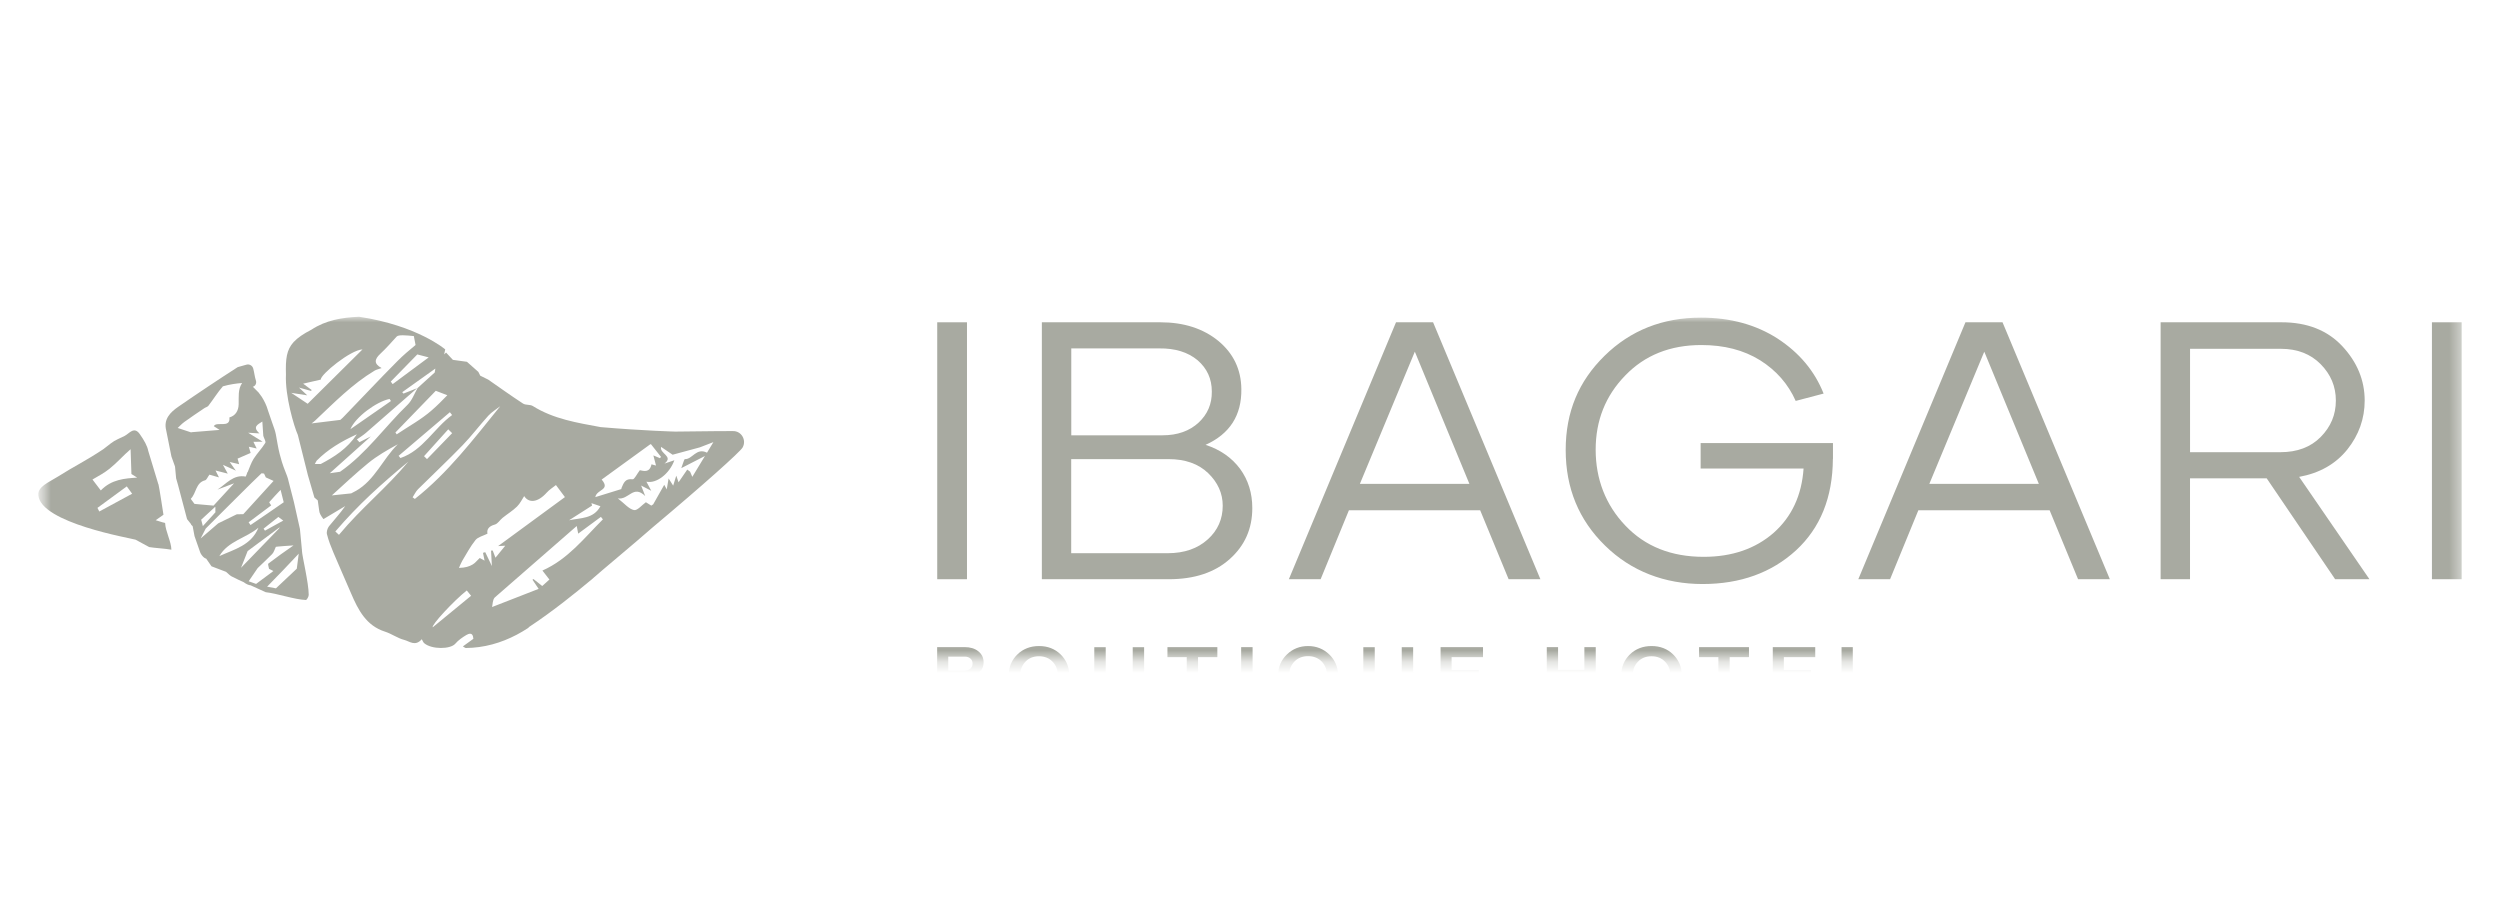 <svg width="221" height="81" viewBox="0 0 221 81" fill="none" xmlns="http://www.w3.org/2000/svg">
<mask id="mask0_2001_490" style="mask-type:luminance" maskUnits="userSpaceOnUse" x="3" y="24" width="215" height="35">
<path d="M217.613 24H3.387V58.306H217.613V24Z" fill="white"/>
</mask>
<g mask="url(#mask0_2001_490)">
<g filter="url(#filter0_d_2001_490)">
<path d="M85.481 24.49H82.851V47.203H85.481V24.49Z" fill="#A8AAA1"/>
<mask id="mask1_2001_490" style="mask-type:luminance" maskUnits="userSpaceOnUse" x="3" y="24" width="215" height="35">
<path d="M217.613 24H3.387V58.306H217.613V24Z" fill="white"/>
</mask>
<g mask="url(#mask1_2001_490)">
<path d="M106.768 43.683C107.657 42.876 108.089 41.877 108.089 40.706C108.089 39.612 107.653 38.646 106.798 37.822C105.942 36.998 104.766 36.586 103.295 36.586H94.694V44.903H103.229C104.696 44.903 105.876 44.491 106.762 43.683M94.701 26.799V34.481H102.767C104.088 34.481 105.155 34.101 105.961 33.355C106.751 32.612 107.138 31.707 107.125 30.614C107.125 29.488 106.705 28.57 105.866 27.844C105.01 27.13 103.88 26.783 102.479 26.799H94.701ZM109.623 37.446C110.35 38.445 110.703 39.599 110.703 40.913C110.703 42.736 110.043 44.225 108.718 45.412C107.396 46.599 105.605 47.203 103.328 47.203H92.1V24.49H102.571C104.653 24.49 106.365 25.045 107.703 26.138C109.041 27.247 109.718 28.671 109.735 30.397C109.768 32.71 108.718 34.357 106.573 35.324C107.882 35.752 108.896 36.466 109.623 37.446Z" fill="#A8AAA1"/>
</g>
<path d="M129.896 38.775L125.071 27.088L120.213 38.775H129.896ZM130.846 41.105H119.245L116.744 47.203H113.935L123.409 24.487H126.683L136.17 47.2H133.361L130.844 41.101L130.846 41.105Z" fill="#A8AAA1"/>
<mask id="mask2_2001_490" style="mask-type:luminance" maskUnits="userSpaceOnUse" x="3" y="24" width="215" height="35">
<path d="M217.613 24H3.387V58.306H217.613V24Z" fill="white"/>
</mask>
<g mask="url(#mask2_2001_490)">
<path d="M162.027 36.557C162.01 39.979 160.913 42.671 158.769 44.65C156.608 46.629 153.848 47.628 150.508 47.628C147.167 47.628 144.2 46.502 141.893 44.238C139.57 41.974 138.407 39.155 138.407 35.781C138.407 32.408 139.553 29.699 141.844 27.451C144.133 25.203 146.975 24.078 150.362 24.078C152.959 24.078 155.22 24.697 157.139 25.93C159.059 27.182 160.414 28.797 161.207 30.792L158.739 31.441C158.078 29.952 157.027 28.749 155.593 27.847C154.139 26.945 152.415 26.501 150.399 26.501C147.639 26.501 145.396 27.403 143.671 29.193C141.929 30.984 141.057 33.17 141.057 35.752C141.057 38.334 141.929 40.631 143.687 42.467C145.429 44.303 147.739 45.224 150.61 45.224C153.112 45.224 155.177 44.51 156.789 43.103C158.385 41.691 159.274 39.791 159.436 37.416H150.336V35.168H162.034V36.563L162.027 36.557Z" fill="#A8AAA1"/>
</g>
<path d="M180.234 38.775L175.41 27.088L170.552 38.775H180.234ZM181.186 41.105H169.584L167.083 47.203H164.274L173.748 24.487H177.022L186.509 47.2H183.7L181.183 41.101L181.186 41.105Z" fill="#A8AAA1"/>
<mask id="mask3_2001_490" style="mask-type:luminance" maskUnits="userSpaceOnUse" x="3" y="24" width="215" height="35">
<path d="M217.613 24H3.387V58.306H217.613V24Z" fill="white"/>
</mask>
<g mask="url(#mask3_2001_490)">
<path d="M193.6 35.973H201.603C203.07 35.973 204.267 35.528 205.152 34.627C206.041 33.725 206.49 32.664 206.49 31.412C206.49 30.16 206.037 29.099 205.152 28.198C204.267 27.296 203.087 26.835 201.636 26.835H193.6V35.973ZM200.374 38.282H193.597V47.2H190.999V24.49H201.696C203.939 24.49 205.73 25.187 207.052 26.595C208.373 28.006 209.038 29.622 209.038 31.409C209.038 33.008 208.522 34.452 207.505 35.733C206.474 37.017 205.052 37.825 203.245 38.156L209.457 47.2H206.424L200.374 38.282Z" fill="#A8AAA1"/>
</g>
<path d="M217.613 24.49H214.983V47.203H217.613V24.49Z" fill="#A8AAA1"/>
<mask id="mask4_2001_490" style="mask-type:luminance" maskUnits="userSpaceOnUse" x="3" y="24" width="215" height="35">
<path d="M217.613 24H3.387V58.306H217.613V24Z" fill="white"/>
</mask>
<g mask="url(#mask4_2001_490)">
<path d="M42.834 45.558C42.563 45.412 42.405 45.328 42.405 45.328C42.144 45.574 41.989 45.785 41.78 45.902C41.483 46.077 41.146 46.187 40.571 46.204C40.667 45.996 40.743 45.779 40.858 45.584C41.238 44.958 41.582 44.3 42.038 43.735C42.26 43.466 42.702 43.375 43.092 43.177C43.02 42.827 43.181 42.519 43.746 42.37C44.008 42.298 44.189 41.967 44.431 41.776C44.85 41.438 45.319 41.156 45.703 40.78C45.983 40.508 46.155 40.128 46.337 39.855C46.75 40.491 47.533 40.439 48.333 39.544C48.561 39.285 48.872 39.1 49.146 38.879C49.404 39.226 49.661 39.567 49.939 39.943C47.874 41.458 45.96 42.859 44.034 44.274L44.665 44.241C44.344 44.634 44.06 44.984 43.799 45.302C43.766 45.211 43.66 44.938 43.555 44.666L43.409 44.672L43.482 46.038C43.234 45.522 43.062 45.169 42.894 44.812C42.828 44.831 42.762 44.851 42.696 44.87C42.735 45.065 42.775 45.256 42.834 45.552M41.265 48.199C41.39 48.351 41.519 48.507 41.645 48.666C40.511 49.597 39.381 50.524 38.251 51.455C38.106 51.274 40.112 49.107 41.265 48.195M29.964 43.281C29.858 43.18 29.749 43.08 29.643 42.983C31.719 40.563 33.701 38.798 36.1 36.806C34.111 39.197 32 40.835 29.961 43.281M61.012 37.708C61.002 37.685 60.966 37.672 60.754 37.51C60.486 37.9 60.225 38.276 59.984 38.633C59.944 38.522 59.892 38.363 59.783 38.049C59.667 38.422 59.594 38.655 59.508 38.931C59.376 38.727 59.287 38.581 59.105 38.295C59.032 38.727 58.99 38.98 58.94 39.262C58.838 39.077 58.752 38.921 58.719 38.856C58.405 39.408 58.101 39.953 57.744 40.582L57.575 40.696C57.41 40.592 57.248 40.491 57.096 40.397C56.752 40.641 56.339 41.153 56.045 41.091C55.583 40.994 55.203 40.508 54.618 40.057C55.58 40.219 55.983 38.808 57.037 39.852C56.881 39.45 56.809 39.262 56.676 38.921C57.02 39.1 57.209 39.197 57.572 39.385C57.374 39.012 57.271 38.821 57.142 38.581C58.011 38.779 59.185 37.893 59.614 36.686C59.264 36.806 59.003 36.894 58.738 36.982C59.584 36.336 58.276 36.09 58.441 35.506C58.801 35.752 59.115 35.963 59.459 36.197L61.861 35.548C62.251 35.395 62.644 35.246 63.064 35.084L62.499 36.018C61.557 35.535 61.207 36.618 60.546 36.586C60.477 36.583 60.394 36.952 60.225 37.384C61.025 36.975 61.627 36.664 62.317 36.31L61.2 38.153C61.141 38.013 61.081 37.867 61.008 37.705M50.983 42.499C51.039 42.791 51.079 42.995 51.112 43.174C51.796 42.668 52.457 42.181 53.121 41.691C53.181 41.763 53.237 41.837 53.296 41.912C51.651 43.544 50.23 45.425 47.95 46.437C48.181 46.736 48.376 46.982 48.568 47.232C48.366 47.413 48.178 47.582 47.933 47.803C47.699 47.618 47.428 47.404 47.157 47.187C47.127 47.209 47.1 47.229 47.071 47.248C47.259 47.53 47.451 47.809 47.616 48.056C46.281 48.575 44.953 49.091 43.499 49.661C43.555 49.438 43.538 49.032 43.733 48.821L50.983 42.499ZM52.341 40.696C52.321 40.624 52.301 40.55 52.282 40.478C52.526 40.563 52.767 40.647 53.078 40.751C52.464 41.883 51.313 41.773 50.306 41.99C50.983 41.555 51.66 41.124 52.341 40.692M57.542 35.262C57.84 35.639 58.137 36.012 58.434 36.391C58.405 36.427 58.372 36.466 58.339 36.502C58.17 36.43 57.998 36.359 57.757 36.258C57.843 36.583 57.916 36.868 57.992 37.154C57.856 37.118 57.724 37.082 57.592 37.047C57.43 37.835 56.875 37.624 56.561 37.566C56.3 37.909 56.075 38.393 55.923 38.37C55.256 38.276 55.123 38.717 54.938 39.148C54.925 39.174 54.938 39.23 54.928 39.233C54.198 39.463 53.468 39.687 52.625 39.946C52.754 39.233 54 39.346 53.187 38.393C54.628 37.345 56.039 36.32 57.456 35.295L57.545 35.256L57.542 35.262ZM36.672 40.105C36.602 40.057 36.54 40.011 36.474 39.963C36.632 39.723 36.754 39.45 36.949 39.252C38.258 37.952 39.606 36.693 40.888 35.366C41.691 34.539 42.388 33.602 43.168 32.748C43.469 32.418 43.869 32.184 44.222 31.908C41.856 34.828 39.593 37.809 36.672 40.105ZM39.97 34.292C39.229 35.058 38.489 35.82 37.746 36.586C37.66 36.498 37.571 36.414 37.485 36.326C38.199 35.535 38.912 34.743 39.626 33.952C39.742 34.069 39.854 34.179 39.97 34.292ZM35.4 36.492C35.347 36.424 35.294 36.362 35.238 36.294C36.748 35.009 38.258 33.725 39.768 32.44C39.834 32.525 39.9 32.609 39.966 32.69C38.36 33.858 37.395 35.814 35.396 36.492M32.782 34.578C32.323 34.811 32.049 34.951 31.771 35.09C31.699 35.006 31.623 34.925 31.55 34.844C31.814 34.653 32.095 34.484 32.343 34.27C33.856 32.959 35.363 31.639 36.873 30.316C36.47 30.475 36.07 30.637 35.667 30.793C35.631 30.753 35.595 30.708 35.558 30.669C36.533 29.972 37.511 29.274 38.486 28.58L38.43 28.927C37.924 29.385 37.419 29.842 36.913 30.303C36.629 30.802 36.427 31.393 36.034 31.775C34.018 33.725 32.383 36.093 30.06 37.705L29.151 37.835C30.324 36.784 31.52 35.71 32.782 34.578ZM30.975 33.942C31.421 32.862 33.282 31.506 34.438 31.266C34.478 31.324 34.521 31.389 34.56 31.451C33.417 32.242 32.274 33.04 30.975 33.942ZM28.351 37.02L27.829 37.014L27.991 36.725C28.973 35.73 30.175 35.013 31.547 34.39C30.701 35.671 29.547 36.391 28.355 37.017M27.872 33.164C29.541 31.59 31.144 29.946 33.113 28.765C33.278 28.668 33.477 28.629 33.734 28.538C33.017 28.149 33.11 27.75 33.622 27.273C34.131 26.799 34.593 26.267 35.066 25.752C35.228 25.576 35.905 25.641 36.583 25.709L36.735 26.498C36.183 26.952 35.641 27.409 35.139 27.915C33.5 29.56 31.92 31.26 30.301 32.924C30.238 32.985 30.166 33.057 30.086 33.118L27.542 33.43C27.657 33.345 27.77 33.261 27.876 33.164M32.046 26.887C30.42 28.496 28.797 30.105 27.198 31.694C26.729 31.38 26.349 31.13 25.747 30.728C26.326 30.818 26.693 30.877 27.159 30.948C26.95 30.75 26.785 30.598 26.431 30.261C26.947 30.407 27.225 30.481 27.499 30.559C27.515 30.53 27.532 30.504 27.549 30.475C27.343 30.322 27.139 30.17 26.798 29.917C27.39 29.777 27.866 29.667 28.355 29.557C28.318 29.115 30.982 26.932 32.046 26.887ZM37.898 27.591C36.837 28.379 35.773 29.171 34.712 29.956C34.656 29.881 34.6 29.806 34.544 29.732C35.327 28.93 36.11 28.129 36.89 27.331L37.898 27.594V27.591ZM31.454 39.398C31.418 39.431 31.378 39.463 31.342 39.499C31.378 39.466 31.418 39.434 31.454 39.398C31.316 39.47 31.18 39.541 31.044 39.615L29.333 39.794C30.39 38.834 31.431 37.857 32.528 36.956C33.331 36.297 34.243 35.778 35.168 35.272C33.837 36.57 33.136 38.454 31.454 39.401M39.543 30.938C39.097 31.402 38.645 31.856 38.162 32.275C37.224 33.096 36.107 33.696 35.069 34.396C35.029 34.341 34.993 34.286 34.954 34.231C36.13 33.014 37.306 31.801 38.522 30.546L39.543 30.938ZM65.641 35.567C66.021 34.915 65.542 34.088 64.792 34.108C64.792 34.108 63.06 34.101 59.687 34.153C59.687 34.153 56.957 34.085 53.101 33.757C51.036 33.371 48.954 33.053 47.104 31.895C46.859 31.74 46.473 31.831 46.231 31.672C45.138 30.958 44.074 30.192 43.162 29.56L42.454 29.209C42.398 29.096 42.342 28.986 42.286 28.875L41.278 27.983C40.756 27.912 40.392 27.86 40.032 27.811L40.052 27.785C40.052 27.785 40.036 27.799 40.026 27.805C40.026 27.805 40.026 27.805 40.022 27.808H40.016C40.016 27.808 40.022 27.805 40.026 27.802C39.828 27.591 39.629 27.377 39.434 27.166C39.375 27.221 39.319 27.273 39.263 27.328C39.295 27.163 39.332 27.004 39.358 26.887C39.358 26.887 36.916 24.785 31.745 24C30.255 24.062 28.801 24.302 27.529 25.145C26.808 25.515 26.316 25.855 25.976 26.219C25.962 26.222 25.952 26.229 25.939 26.232C25.946 26.232 25.952 26.235 25.959 26.235C25.321 26.932 25.239 27.74 25.278 29.096C25.186 30.981 25.995 33.715 26.329 34.448L27.218 38.007L27.793 39.982C27.892 40.066 27.991 40.151 28.09 40.238L28.219 41.156C28.236 41.357 28.358 41.588 28.593 41.889C29.23 41.507 29.875 41.121 30.519 40.738C30.066 41.39 29.551 41.938 29.082 42.522C28.943 42.697 28.85 43.018 28.903 43.226C29.042 43.781 29.25 44.316 29.472 44.841C29.98 46.048 30.519 47.242 31.031 48.445C31.666 49.931 32.379 51.312 34.035 51.838C34.62 52.023 35.148 52.422 35.733 52.568C36.193 52.681 36.705 53.181 37.286 52.506C37.359 52.63 37.405 52.782 37.505 52.863C38.169 53.421 39.811 53.405 40.244 52.908C40.511 52.597 40.865 52.351 41.215 52.14C41.747 51.825 41.823 52.195 41.846 52.471C41.486 52.73 41.228 52.918 40.918 53.142C41.08 53.236 41.126 53.285 41.169 53.285C42.785 53.269 44.285 52.844 45.683 52.107C46.013 51.932 46.34 51.741 46.658 51.533C46.704 51.504 46.743 51.462 46.783 51.416C48.829 50.07 50.937 48.367 52.179 47.323C52.196 47.316 52.209 47.306 52.222 47.297C52.325 47.206 52.427 47.118 52.526 47.028C52.936 46.68 53.204 46.447 53.273 46.385C53.739 45.99 54.212 45.594 54.677 45.198C55.702 44.332 56.729 43.469 57.737 42.584C62.162 38.873 65.407 35.966 65.645 35.564" fill="#A8AAA1"/>
<path d="M8.909 39.353L8.175 38.389C8.723 38.075 9.236 37.793 9.682 37.436C10.343 36.91 10.901 36.258 11.545 35.71L11.618 37.903C11.803 38.023 11.945 38.111 12.124 38.221C11.033 38.295 9.867 38.367 8.912 39.353M8.776 41.218C8.727 41.111 8.671 41.004 8.614 40.897C9.48 40.261 10.343 39.629 11.208 38.996L11.681 39.645C10.713 40.17 9.748 40.696 8.776 41.218ZM14.599 42.243C14.599 42.224 14.483 42.188 14.41 42.185L13.763 41.987L14.45 41.504C14.45 41.504 14.073 39.032 14.011 38.821C14.011 38.814 14.001 38.805 13.994 38.795L13.105 35.859C13.026 35.431 12.755 34.941 12.361 34.38C11.853 33.657 11.45 34.309 11.02 34.533C10.61 34.743 10.158 34.906 9.804 35.188C9.606 35.347 9.355 35.525 9.13 35.71C7.484 36.803 6.602 37.189 5.115 38.133C4.329 38.633 3.314 39.009 3.39 39.781C3.595 42.233 11.582 43.579 11.985 43.709L13.188 44.361C13.588 44.436 14.618 44.494 15.15 44.592C15.147 43.904 14.615 42.931 14.599 42.243Z" fill="#A8AAA1"/>
<path d="M17.186 40.537C17.077 40.381 16.852 40.105 16.868 40.089C17.361 39.606 17.295 38.665 18.131 38.458C18.266 38.422 18.352 38.175 18.511 37.961C18.656 38 18.944 38.084 19.357 38.201C19.234 37.961 19.168 37.825 19.053 37.591C19.456 37.699 19.79 37.783 20.136 37.87C20.024 37.666 19.918 37.471 19.707 37.089C20.153 37.293 20.407 37.407 20.85 37.608C20.629 37.3 20.51 37.131 20.305 36.842C20.639 36.917 20.844 36.969 21.141 37.037C21.075 36.794 21.029 36.635 21.002 36.541C21.382 36.375 21.742 36.219 22.155 36.041C22.113 35.892 22.06 35.713 21.997 35.493C22.231 35.548 22.4 35.584 22.691 35.648C22.572 35.408 22.499 35.259 22.403 35.058L23.216 35.045C22.737 34.75 22.453 34.575 21.934 34.254C22.413 34.283 22.677 34.296 22.939 34.312C22.274 33.725 22.806 33.517 23.19 33.264L23.276 34.533C23.338 34.747 23.527 35.039 23.451 35.155C23.147 35.652 22.727 36.073 22.416 36.566C22.198 36.917 22.066 37.322 21.904 37.712L21.894 37.737C21.894 37.737 21.878 37.737 21.871 37.737C21.848 37.799 21.822 37.883 21.795 37.961L21.719 38.13C20.622 37.919 20.004 38.782 19.221 39.281C19.704 39.1 20.186 38.918 20.692 38.724C20.054 39.414 19.466 40.066 18.878 40.696C18.878 40.696 17.007 40.533 17.189 40.54M16.31 33.29C16.882 32.875 17.47 32.486 18.058 32.087C18.17 32.009 18.342 31.97 18.418 31.876C18.858 31.308 19.231 30.692 19.704 30.15C20.308 29.978 20.91 29.894 21.402 29.858C21.019 30.429 21.115 31.091 21.098 31.733C21.085 32.34 20.794 32.755 20.279 32.901C20.388 33.907 19.129 33.206 18.901 33.676C19.049 33.774 19.168 33.845 19.413 34.004C18.464 34.085 17.678 34.147 16.915 34.208C16.915 34.215 16.915 34.224 16.915 34.231L15.709 33.832C15.903 33.647 16.089 33.449 16.31 33.29ZM22.773 46.223C23.206 45.814 23.636 45.402 24.055 44.984C24.214 44.825 24.273 44.566 24.379 44.352C24.28 44.316 25.946 44.215 25.946 44.215C25.169 44.744 24.442 45.276 23.722 45.821C23.659 45.866 23.761 46.126 23.784 46.285C23.913 46.35 24.039 46.411 24.168 46.479C23.666 46.852 23.163 47.229 22.638 47.618L21.984 47.384L22.777 46.22L22.773 46.223ZM24.73 42.606L24.673 42.713C23.547 43.878 22.423 45.042 21.306 46.194L21.891 44.715C22.849 44.004 23.791 43.304 24.73 42.606ZM18.25 42.661C19.3 41.62 20.335 40.566 21.392 39.528C21.967 38.964 22.532 38.386 23.12 37.838L23.342 37.864C23.395 37.977 23.444 38.088 23.497 38.201L24.184 38.513C23.328 39.453 22.42 40.449 21.508 41.452L21.088 41.461C21.029 41.455 20.976 41.455 20.926 41.465L19.291 42.263L17.738 43.599L18.187 42.723C18.21 42.704 18.233 42.681 18.256 42.661M17.784 41.941C18.058 41.688 18.752 41.046 19.029 40.796C19.056 40.829 19.023 41.247 19.049 41.276C18.818 41.559 18.167 42.227 17.932 42.509L17.784 41.941ZM24.607 41.698L25.04 42.019C24.379 42.383 23.9 42.648 23.424 42.911C23.381 42.85 23.342 42.794 23.302 42.733C23.738 42.389 24.171 42.045 24.607 41.698ZM22.149 42.415C22.093 42.331 22.037 42.249 21.977 42.172C22.641 41.672 23.305 41.176 23.973 40.676C23.913 40.576 23.781 40.413 23.804 40.388C24.131 40.018 24.465 39.658 24.805 39.301L25.08 40.401C24.108 41.082 23.127 41.747 22.149 42.412M19.39 45.159C20.166 43.823 21.756 43.573 22.846 42.648C22.215 44.206 20.715 44.559 19.39 45.159ZM23.613 47.861C23.649 47.825 23.682 47.79 23.718 47.754C24.624 46.826 25.529 45.895 26.408 44.945L26.236 46.272C25.635 46.833 24.931 47.491 24.392 48.01L23.613 47.861ZM26.692 44.686C26.692 44.611 26.692 44.572 26.692 44.572C26.692 44.572 26.692 44.572 26.686 44.579L26.514 42.765L25.982 40.381L25.506 38.529C25.463 38.276 25.334 37.955 25.136 37.452C25.136 37.452 24.763 36.557 24.528 35.207C24.528 35.184 24.525 35.165 24.518 35.146C24.283 33.761 24.373 34.344 23.666 32.217V32.21C23.563 31.847 23.361 31.425 23.137 31.075L22.856 30.695C22.763 30.588 22.45 30.299 22.35 30.189C22.35 30.189 22.354 30.189 22.357 30.189C22.582 30.121 22.697 29.878 22.625 29.651C22.512 29.307 22.479 28.914 22.383 28.574C22.311 28.314 22.043 28.165 21.789 28.236L21.015 28.454C19.413 29.479 17.328 30.87 15.761 31.957C15.054 32.444 14.436 33.057 14.694 34.056L15.153 36.352L15.471 37.241L15.57 38.289C15.626 38.487 15.682 38.688 15.742 38.889L16.535 41.889L16.901 42.35C16.901 42.35 16.888 42.366 16.882 42.373C16.931 42.422 16.981 42.464 17.03 42.512L17.196 43.395L17.681 44.783C17.688 44.799 17.691 44.819 17.701 44.835V44.841C17.734 44.919 17.78 45 17.843 45.084C17.979 45.266 18.104 45.354 18.223 45.383H18.227L18.696 46.061L19.984 46.551C20.239 46.788 20.388 46.924 20.506 46.969L21.111 47.268L21.534 47.459C21.785 47.647 21.987 47.728 22.159 47.744L23.49 48.351C24.488 48.458 26.035 49 27.036 49.039C27.119 49.045 27.291 48.747 27.291 48.591C27.291 47.517 26.706 45.166 26.692 44.686Z" fill="#A8AAA1"/>
<path d="M85.956 57.167C86.092 57.044 86.158 56.889 86.158 56.697C86.158 56.506 86.092 56.36 85.96 56.237C85.824 56.113 85.642 56.055 85.418 56.055H83.828V57.352H85.411C85.639 57.352 85.821 57.291 85.96 57.167M83.825 54.05V55.283H85.293C85.494 55.283 85.662 55.224 85.791 55.101C85.92 54.978 85.979 54.832 85.976 54.654C85.976 54.475 85.913 54.329 85.781 54.216C85.649 54.099 85.48 54.044 85.269 54.047H83.825V54.05ZM86.927 56.065C87.073 56.272 87.143 56.516 87.143 56.788C87.143 57.219 86.99 57.566 86.68 57.819C86.373 58.072 85.95 58.202 85.411 58.202H82.844V53.204H85.272C85.771 53.204 86.175 53.327 86.481 53.573C86.789 53.82 86.948 54.144 86.951 54.54C86.951 55.01 86.743 55.358 86.32 55.581C86.578 55.695 86.779 55.857 86.924 56.061" fill="#A8AAA1"/>
<path d="M93.051 56.911C93.359 56.587 93.513 56.185 93.513 55.698C93.513 55.212 93.362 54.822 93.051 54.498C92.744 54.174 92.341 54.015 91.849 54.015C91.356 54.015 90.953 54.174 90.646 54.498C90.338 54.822 90.183 55.218 90.183 55.698C90.183 56.178 90.335 56.587 90.646 56.911C90.953 57.236 91.356 57.398 91.849 57.398C92.341 57.398 92.744 57.232 93.051 56.911ZM89.939 57.56C89.43 57.061 89.175 56.441 89.175 55.698C89.175 54.955 89.43 54.346 89.939 53.852C90.447 53.359 91.085 53.11 91.851 53.11C92.618 53.11 93.249 53.356 93.758 53.852C94.267 54.349 94.519 54.965 94.519 55.698C94.519 56.431 94.267 57.057 93.758 57.554C93.249 58.053 92.615 58.303 91.851 58.303C91.088 58.303 90.447 58.056 89.939 57.557" fill="#A8AAA1"/>
<path d="M101.14 53.207V56.156C101.14 56.804 100.945 57.323 100.558 57.716C100.172 58.108 99.63 58.306 98.936 58.306C98.243 58.306 97.697 58.111 97.314 57.722C96.927 57.333 96.735 56.811 96.735 56.159V53.21H97.746V56.146C97.746 56.525 97.849 56.833 98.054 57.06C98.259 57.294 98.552 57.408 98.933 57.408C99.313 57.408 99.617 57.294 99.825 57.06C100.03 56.83 100.132 56.525 100.132 56.146V53.21H101.137L101.14 53.207Z" fill="#A8AAA1"/>
</g>
<path d="M103.203 53.207V54.092H104.908V58.202H105.906V54.092H107.614V53.207H103.203Z" fill="#A8AAA1"/>
<path d="M110.729 53.207H109.718V58.202H110.729V53.207Z" fill="#A8AAA1"/>
<mask id="mask5_2001_490" style="mask-type:luminance" maskUnits="userSpaceOnUse" x="3" y="24" width="215" height="35">
<path d="M217.613 24H3.387V58.306H217.613V24Z" fill="white"/>
</mask>
<g mask="url(#mask5_2001_490)">
<path d="M116.404 57.242L115.243 55.935H116.36L117.008 56.71C117.206 56.422 117.305 56.084 117.305 55.695C117.305 55.205 117.15 54.8 116.84 54.482C116.532 54.164 116.126 54.005 115.633 54.005C115.141 54.005 114.735 54.167 114.427 54.482C114.12 54.8 113.961 55.202 113.961 55.695C113.961 56.188 114.116 56.597 114.427 56.918C114.735 57.242 115.141 57.401 115.633 57.401C115.914 57.401 116.171 57.346 116.404 57.236M117.609 57.434L118.26 58.202H117.262L117.015 57.923C116.591 58.176 116.136 58.303 115.633 58.303C114.9 58.303 114.275 58.053 113.76 57.55C113.244 57.048 112.989 56.431 112.989 55.698C112.989 54.965 113.244 54.355 113.76 53.859C114.275 53.359 114.9 53.11 115.633 53.11C116.367 53.11 116.995 53.359 117.51 53.859C118.026 54.358 118.28 54.972 118.28 55.698C118.28 56.363 118.055 56.941 117.609 57.434Z" fill="#A8AAA1"/>
<path d="M124.922 53.207V56.156C124.922 56.804 124.727 57.323 124.34 57.716C123.954 58.108 123.412 58.306 122.718 58.306C122.024 58.306 121.479 58.111 121.095 57.722C120.708 57.333 120.517 56.811 120.517 56.159V53.21H121.528V56.146C121.528 56.525 121.63 56.833 121.835 57.06C122.04 57.294 122.334 57.408 122.714 57.408C123.094 57.408 123.398 57.294 123.607 57.06C123.812 56.83 123.914 56.525 123.914 56.146V53.21H124.918L124.922 53.207Z" fill="#A8AAA1"/>
</g>
<path d="M127.347 53.207V58.202H131.091V57.32H128.322V56.094H130.728V55.234H128.322V54.092H131.098V53.207H127.347Z" fill="#A8AAA1"/>
<path d="M140.059 53.207V55.221H137.733V53.207H136.735V58.202H137.733V56.107H140.059V58.202H141.064V53.207H140.059Z" fill="#A8AAA1"/>
<mask id="mask6_2001_490" style="mask-type:luminance" maskUnits="userSpaceOnUse" x="3" y="24" width="215" height="35">
<path d="M217.613 24H3.387V58.306H217.613V24Z" fill="white"/>
</mask>
<g mask="url(#mask6_2001_490)">
<path d="M147.196 56.911C147.504 56.587 147.659 56.185 147.659 55.698C147.659 55.212 147.507 54.822 147.196 54.498C146.889 54.174 146.486 54.015 145.994 54.015C145.501 54.015 145.098 54.174 144.791 54.498C144.483 54.822 144.328 55.218 144.328 55.698C144.328 56.178 144.48 56.587 144.791 56.911C145.098 57.236 145.501 57.398 145.994 57.398C146.486 57.398 146.889 57.232 147.196 56.911ZM144.084 57.56C143.575 57.061 143.321 56.441 143.321 55.698C143.321 54.955 143.575 54.346 144.084 53.852C144.592 53.359 145.23 53.11 145.997 53.11C146.763 53.11 147.394 53.356 147.903 53.852C148.412 54.349 148.664 54.965 148.664 55.698C148.664 56.431 148.412 57.057 147.903 57.554C147.394 58.053 146.76 58.303 145.997 58.303C145.233 58.303 144.592 58.056 144.084 57.557" fill="#A8AAA1"/>
</g>
<path d="M150.197 53.207V54.092H151.905V58.202H152.903V54.092H154.609V53.207H150.197Z" fill="#A8AAA1"/>
<path d="M156.714 53.207V58.202H160.461V57.32H157.692V56.094H160.094V55.234H157.692V54.092H160.467V53.207H156.714Z" fill="#A8AAA1"/>
<path d="M162.793 53.207V58.202H166.322V57.304H163.787V53.207H162.793Z" fill="#A8AAA1"/>
</g>
</g>
<defs>
<filter id="filter0_d_2001_490" x="-0.613" y="24" width="222.226" height="42.306" filterUnits="userSpaceOnUse" color-interpolation-filters="sRGB">
<feFlood flood-opacity="0" result="BackgroundImageFix"/>
<feColorMatrix in="SourceAlpha" type="matrix" values="0 0 0 0 0 0 0 0 0 0 0 0 0 0 0 0 0 0 127 0" result="hardAlpha"/>
<feOffset dy="4"/>
<feGaussianBlur stdDeviation="2"/>
<feComposite in2="hardAlpha" operator="out"/>
<feColorMatrix type="matrix" values="0 0 0 0 0.231 0 0 0 0 0.231 0 0 0 0 0.239 0 0 0 0.1 0"/>
<feBlend mode="normal" in2="BackgroundImageFix" result="effect1_dropShadow_2001_490"/>
<feBlend mode="normal" in="SourceGraphic" in2="effect1_dropShadow_2001_490" result="shape"/>
</filter>
</defs>
</svg>
